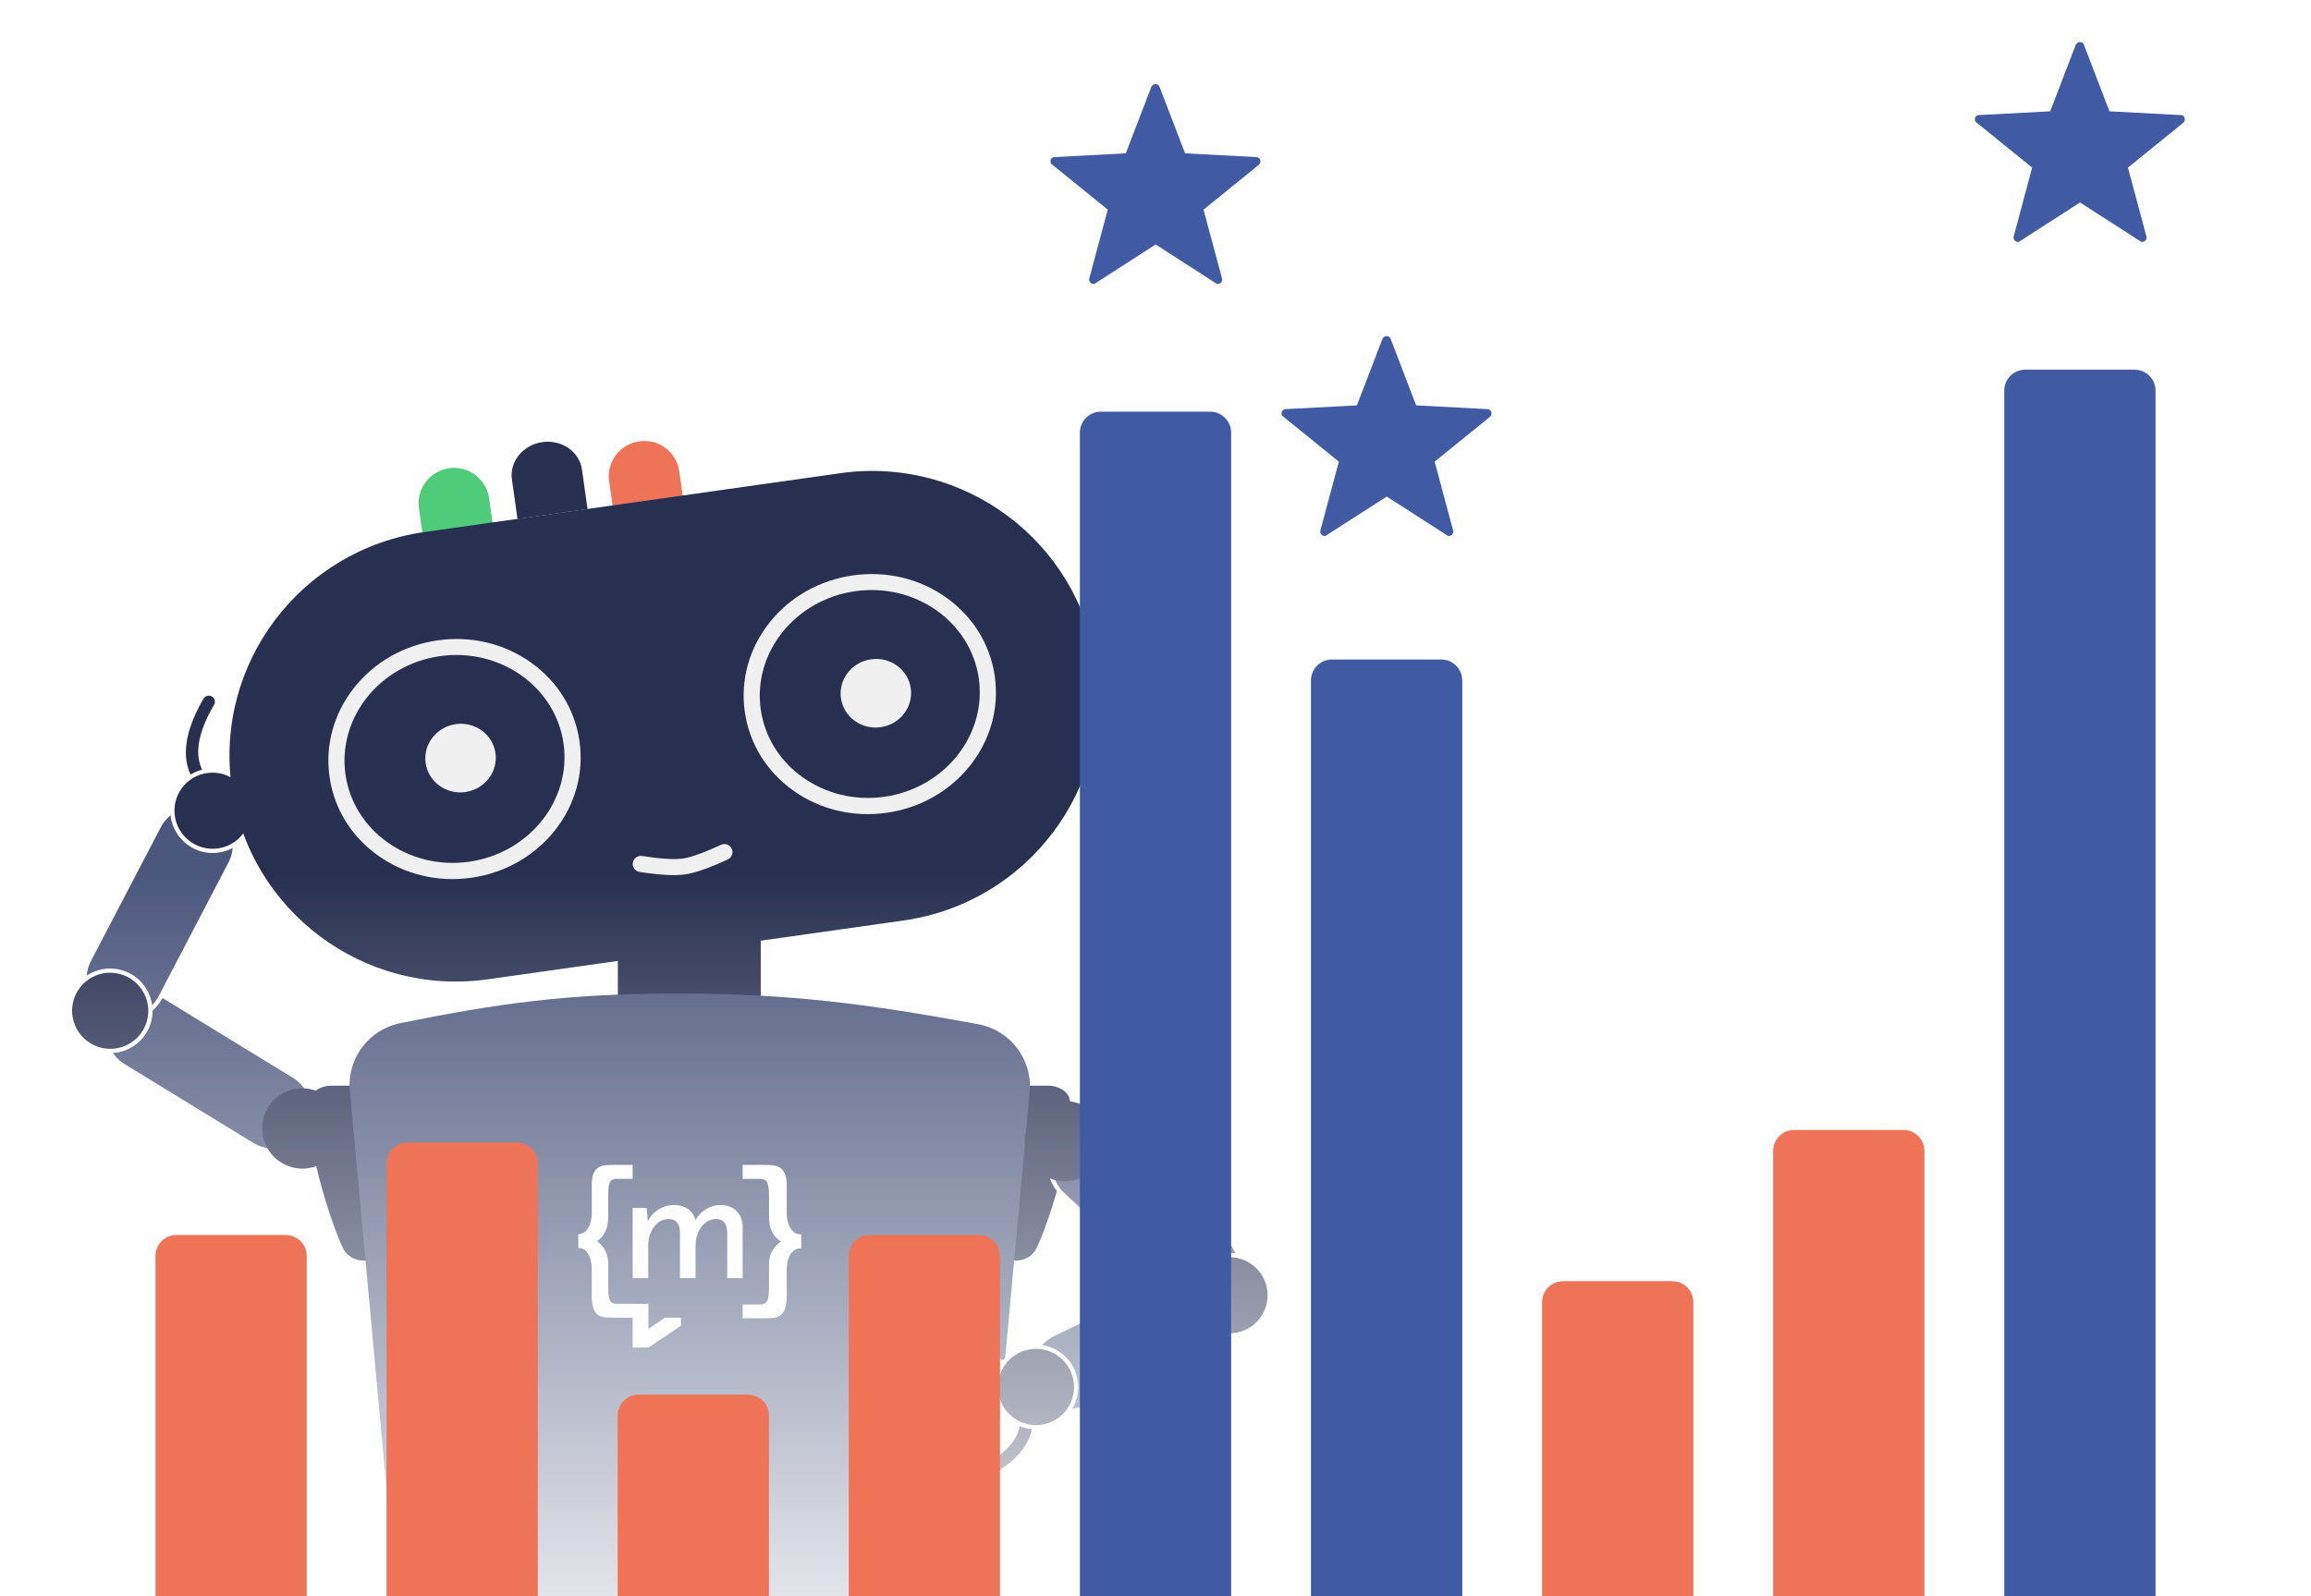 <svg width="550" height="380" viewBox="0 0 550 380" fill="none" xmlns="http://www.w3.org/2000/svg">
<g clip-path="url(#clip0_3635_22809)">
<rect x="102.617" y="363.605" width="112.162" height="33.114" fill="#4C577D"/>
<path d="M39.325 237.396C37.842 236.489 36.206 236.035 34.583 235.996C36.158 238.9 36.189 242.542 34.349 245.562C32.508 248.582 29.26 250.219 25.964 250.14C26.739 251.57 27.89 252.82 29.372 253.728L60.008 272.483C61.492 273.391 63.126 273.846 64.749 273.884C63.175 270.981 63.144 267.337 64.985 264.317C66.825 261.297 70.073 259.662 73.368 259.74C72.593 258.31 71.445 257.06 69.961 256.151L39.325 237.396Z" fill="#4C577D"/>
<path d="M39.325 237.396C37.842 236.489 36.206 236.035 34.583 235.996C36.158 238.9 36.189 242.542 34.349 245.562C32.508 248.582 29.26 250.219 25.964 250.14C26.739 251.57 27.89 252.82 29.372 253.728L60.008 272.483C61.492 273.391 63.126 273.846 64.749 273.884C63.175 270.981 63.144 267.337 64.985 264.317C66.825 261.297 70.073 259.662 73.368 259.74C72.593 258.31 71.445 257.06 69.961 256.151L39.325 237.396Z" stroke="white"/>
<path d="M54.811 205.568C55.615 204.028 55.956 202.365 55.883 200.742C53.093 202.505 49.46 202.774 46.319 201.134C43.178 199.495 41.322 196.359 41.174 193.062C39.8 193.93 38.631 195.16 37.827 196.7L21.21 228.526C20.405 230.067 20.064 231.729 20.137 233.353C22.927 231.59 26.562 231.32 29.702 232.96C32.843 234.6 34.698 237.736 34.847 241.033C36.221 240.165 37.39 238.935 38.195 237.394L54.811 205.568Z" fill="#4C577D"/>
<path d="M54.811 205.568C55.615 204.028 55.956 202.365 55.883 200.742C53.093 202.505 49.46 202.774 46.319 201.134C43.178 199.495 41.322 196.359 41.174 193.062C39.8 193.93 38.631 195.16 37.827 196.7L21.21 228.526C20.405 230.067 20.064 231.729 20.137 233.353C22.927 231.59 26.562 231.32 29.702 232.96C32.843 234.6 34.698 237.736 34.847 241.033C36.221 240.165 37.39 238.935 38.195 237.394L54.811 205.568Z" stroke="white"/>
<path d="M73.996 181.294C74.539 180.366 74.226 179.168 73.296 178.624C72.366 178.079 71.168 178.392 70.625 179.319C66.234 186.815 60.438 191.879 52.919 187.474C45.399 183.069 46.983 175.536 51.374 168.041C51.917 167.113 51.604 165.915 50.675 165.371C49.745 164.826 48.547 165.139 48.004 166.066C42.388 175.651 41.33 185.199 50.95 190.835C60.569 196.47 68.38 190.879 73.996 181.294Z" fill="#283052"/>
<path d="M73.996 181.294C74.539 180.366 74.226 179.168 73.296 178.624C72.366 178.079 71.168 178.392 70.625 179.319C66.234 186.815 60.438 191.879 52.919 187.474C45.399 183.069 46.983 175.536 51.374 168.041C51.917 167.113 51.604 165.915 50.675 165.371C49.745 164.826 48.547 165.139 48.004 166.066C42.388 175.651 41.33 185.199 50.95 190.835C60.569 196.47 68.38 190.879 73.996 181.294Z" stroke="white"/>
<path d="M57.644 199.481C61.212 195.596 60.946 189.545 57.05 185.966C53.153 182.387 47.101 182.635 43.533 186.519C39.965 190.404 40.232 196.454 44.128 200.033C48.025 203.612 54.076 203.365 57.644 199.481Z" fill="#283052"/>
<path d="M57.644 199.481C61.212 195.596 60.946 189.545 57.05 185.966C53.153 182.387 47.101 182.635 43.533 186.519C39.965 190.404 40.232 196.454 44.128 200.033C48.025 203.612 54.076 203.365 57.644 199.481Z" stroke="white"/>
<path d="M21.646 232.223C17.006 234.739 15.296 240.54 17.826 245.18C20.356 249.82 26.169 251.542 30.808 249.026C35.448 246.51 37.158 240.709 34.628 236.069C32.098 231.429 26.285 229.708 21.646 232.223Z" fill="#283052"/>
<path d="M21.646 232.223C17.006 234.739 15.296 240.54 17.826 245.18C20.356 249.82 26.169 251.542 30.808 249.026C35.448 246.51 37.158 240.709 34.628 236.069C32.098 231.429 26.285 229.708 21.646 232.223Z" stroke="white"/>
<path d="M76.545 277.047C71.905 279.563 66.093 277.841 63.563 273.201C61.033 268.561 62.743 262.76 67.382 260.244C72.022 257.728 77.834 259.45 80.365 264.09C82.895 268.73 81.185 274.531 76.545 277.047Z" fill="#283052"/>
<path fill-rule="evenodd" clip-rule="evenodd" d="M94.12 258.449H78.807C76.502 258.449 74.048 259.757 73.696 261.956C72.305 270.635 78.285 290.117 81.643 297.146C82.508 298.956 84.449 300.094 86.513 300.094H97.52C100.506 300.094 102.932 297.762 102.932 294.89L99.551 263.652C99.531 260.781 97.106 258.449 94.12 258.449Z" fill="#283052"/>
<path fill-rule="evenodd" clip-rule="evenodd" d="M234.209 258.449H249.521C251.827 258.449 254.28 259.757 254.633 261.956C256.024 270.635 250.043 290.117 246.685 297.146C245.821 298.956 243.879 300.094 241.815 300.094H230.808C227.822 300.094 225.396 297.762 225.396 294.89L228.777 263.652C228.797 260.781 231.222 258.449 234.209 258.449Z" fill="#283052"/>
<path d="M181.049 220.071H147.043V244.841H181.049V220.071Z" fill="#283052"/>
<path fill-rule="evenodd" clip-rule="evenodd" d="M95.288 243.561C118.411 238.879 135.205 236.51 161.152 236.51C187.605 236.51 206.299 238.935 232.78 243.813C240.357 245.207 245.67 252.064 245.082 259.729L235.202 366.905C234.614 374.766 228.043 380.843 220.158 380.843H108.187C100.274 380.843 93.703 374.766 93.144 366.905L83.235 259.395C82.676 251.869 87.821 245.096 95.288 243.561Z" fill="#4C577D"/>
<path d="M176.741 304.271V291.877C176.68 290.421 176.206 289.217 175.258 288.288C174.331 287.338 173.055 286.873 171.469 286.873C170.233 286.873 169.059 287.211 167.947 287.908C166.917 288.542 166.113 289.385 165.495 290.483C165.352 289.766 165.064 289.154 164.631 288.625C164.177 288.077 163.58 287.633 162.881 287.338C162.179 287.021 161.376 286.873 160.47 286.873C159.008 286.873 157.709 287.252 156.598 287.992C155.568 288.667 154.765 289.575 154.166 290.716L153.899 287.569H150.562V304.271H154.269V296.395C154.269 295.297 154.477 294.262 154.908 293.335C155.32 292.383 155.898 291.624 156.64 291.054C157.381 290.483 158.205 290.187 159.153 290.187C160.099 290.208 160.779 290.525 161.17 291.096C161.582 291.666 161.788 292.406 161.83 293.249V304.271H165.537V296.353C165.558 295.255 165.785 294.241 166.197 293.312C166.608 292.383 167.184 291.624 167.926 291.054C168.668 290.483 169.513 290.187 170.46 290.187C171.408 290.208 172.066 290.525 172.457 291.096C172.829 291.666 173.035 292.406 173.075 293.249V304.271H176.741Z" fill="white"/>
<path d="M188.685 293.081C188.187 292.573 187.824 291.94 187.575 291.18C187.348 290.419 187.234 289.659 187.234 288.878V282.183C187.234 280.896 187.076 279.923 186.735 279.269C186.397 278.615 185.988 278.148 185.467 277.875C184.945 277.6 184.357 277.453 183.676 277.388C182.997 277.326 182.294 277.305 181.568 277.305H176.74V280.642H180.753C181.32 280.642 181.795 280.748 182.112 280.958C182.452 281.169 182.679 281.592 182.815 282.183C182.952 282.796 183.02 283.662 183.02 284.822V289.576C183.02 290.842 183.177 291.856 183.494 292.659C183.812 293.461 184.198 294.073 184.629 294.517C185.058 294.96 185.489 295.298 185.875 295.552C185.489 295.783 185.104 296.143 184.674 296.587C184.243 297.029 183.857 297.62 183.517 298.339C183.177 299.058 183.02 299.987 183.02 301.084V306.365C183.02 307.525 182.952 308.392 182.815 309.004C182.679 309.616 182.452 310.018 182.112 310.229C181.772 310.441 181.32 310.546 180.753 310.546H176.74V313.841H181.568C182.294 313.841 182.997 313.82 183.676 313.778C184.357 313.735 184.967 313.566 185.489 313.291C186.034 313.018 186.442 312.489 186.758 311.749C187.076 310.989 187.234 309.912 187.234 308.477V302.12C187.234 301.359 187.348 300.599 187.575 299.839C187.802 299.078 188.165 298.445 188.685 297.916C189.184 297.41 189.865 297.156 190.702 297.156V293.862C189.865 293.862 189.184 293.588 188.685 293.081Z" fill="white"/>
<path d="M154.323 316.343V310.394H146.845C146.319 310.394 145.899 310.288 145.585 310.079C145.269 309.869 145.059 309.448 144.932 308.86C144.806 308.249 144.744 307.388 144.744 306.231V300.977C144.744 299.882 144.597 298.979 144.281 298.243C143.967 297.528 143.63 296.94 143.209 296.498C142.812 296.056 142.433 295.721 142.096 295.468C142.475 295.237 142.853 294.879 143.251 294.438C143.651 293.996 144.009 293.388 144.302 292.587C144.597 291.789 144.744 290.78 144.744 289.518V284.789C144.744 283.632 144.806 282.771 144.932 282.161C145.059 281.552 145.269 281.151 145.585 280.941C145.899 280.73 146.319 280.626 146.845 280.626H150.562V277.305H146.087C145.415 277.305 144.764 277.326 144.134 277.388C143.504 277.451 142.958 277.599 142.475 277.872C141.991 278.145 141.592 278.608 141.298 279.26C140.982 279.911 140.836 280.878 140.836 282.161V288.824C140.836 289.603 140.731 290.36 140.52 291.117C140.311 291.874 139.974 292.504 139.492 293.008C139.03 293.513 138.399 293.786 137.621 293.807V297.086C138.399 297.086 139.009 297.339 139.492 297.843C139.953 298.348 140.29 298.979 140.52 299.757C140.731 300.514 140.836 301.271 140.836 302.027V308.355C140.836 309.763 140.982 310.857 141.277 311.614C141.571 312.371 141.97 312.875 142.454 313.148C142.958 313.421 143.504 313.588 144.134 313.632C144.764 313.674 145.415 313.695 146.087 313.695H150.562V320.8H154.344L162.055 315.586V313.695H158.273L154.323 316.343Z" fill="white"/>
<path d="M279.137 308.858C280.406 310.046 281.917 310.82 283.499 311.185C282.542 308.024 283.245 304.45 285.656 301.863C288.067 299.276 291.578 298.327 294.791 299.068C294.32 297.511 293.445 296.055 292.176 294.867L265.947 270.324C264.677 269.135 263.168 268.361 261.586 267.996C262.543 271.157 261.839 274.732 259.428 277.319C257.016 279.907 253.506 280.854 250.293 280.113C250.765 281.67 251.638 283.126 252.908 284.315L279.137 308.858Z" fill="#4C577D"/>
<path d="M279.137 308.858C280.406 310.046 281.917 310.82 283.499 311.185C282.542 308.024 283.245 304.45 285.656 301.863C288.067 299.276 291.578 298.327 294.791 299.068C294.32 297.511 293.445 296.055 292.176 294.867L265.947 270.324C264.677 269.135 263.168 268.361 261.586 267.996C262.543 271.157 261.839 274.732 259.428 277.319C257.016 279.907 253.506 280.854 250.293 280.113C250.765 281.67 251.638 283.126 252.908 284.315L279.137 308.858Z" stroke="white"/>
<path d="M250.715 317.588C249.148 318.339 247.878 319.466 246.963 320.809C250.253 321.07 253.323 323.033 254.854 326.228C256.385 329.423 255.992 333.046 254.134 335.773C255.754 335.902 257.427 335.618 258.994 334.867L291.371 319.353C292.94 318.602 294.209 317.476 295.123 316.132C291.834 315.871 288.763 313.909 287.232 310.714C285.701 307.518 286.096 303.896 287.953 301.168C286.333 301.039 284.66 301.323 283.092 302.074L250.715 317.588Z" fill="#4C577D"/>
<path d="M250.715 317.588C249.148 318.339 247.878 319.466 246.963 320.809C250.253 321.07 253.323 323.033 254.854 326.228C256.385 329.423 255.992 333.046 254.134 335.773C255.754 335.902 257.427 335.618 258.994 334.867L291.371 319.353C292.94 318.602 294.209 317.476 295.123 316.132C291.834 315.871 288.763 313.909 287.232 310.714C285.701 307.518 286.096 303.896 287.953 301.168C286.333 301.039 284.66 301.323 283.092 302.074L250.715 317.588Z" stroke="white"/>
<path d="M220.815 325.516C219.825 325.932 219.357 327.079 219.775 328.072C220.193 329.065 221.339 329.533 222.329 329.116C230.337 325.749 238.013 325.169 241.391 333.202C244.769 341.236 238.986 346.316 230.978 349.683C229.988 350.1 229.52 351.247 229.938 352.24C230.356 353.233 231.502 353.701 232.493 353.284C242.733 348.978 249.303 341.97 244.981 331.692C240.659 321.416 231.056 321.209 220.815 325.516Z" fill="#283052"/>
<path d="M220.815 325.516C219.825 325.932 219.357 327.079 219.775 328.072C220.193 329.065 221.339 329.533 222.329 329.116C230.337 325.749 238.013 325.169 241.391 333.202C244.769 341.236 238.986 346.316 230.978 349.683C229.988 350.1 229.52 351.247 229.938 352.24C230.356 353.233 231.502 353.701 232.493 353.284C242.733 348.978 249.303 341.97 244.981 331.692C240.659 321.416 231.056 321.209 220.815 325.516Z" stroke="white"/>
<path d="M244.801 320.765C239.616 321.735 236.202 326.738 237.176 331.939C238.149 337.139 243.142 340.568 248.326 339.598C253.51 338.627 256.924 333.625 255.95 328.424C254.977 323.224 249.985 319.795 244.801 320.765Z" fill="#283052"/>
<path d="M244.801 320.765C239.616 321.735 236.202 326.738 237.176 331.939C238.149 337.139 243.142 340.568 248.326 339.598C253.51 338.627 256.924 333.625 255.95 328.424C254.977 323.224 249.985 319.795 244.801 320.765Z" stroke="white"/>
<path d="M295.404 317.484C300.456 315.954 303.3 310.617 301.757 305.562C300.213 300.508 294.867 297.65 289.815 299.179C284.764 300.709 281.92 306.046 283.463 311.101C285.007 316.155 290.353 319.013 295.404 317.484Z" fill="#283052"/>
<path d="M295.404 317.484C300.456 315.954 303.3 310.617 301.757 305.562C300.213 300.508 294.867 297.65 289.815 299.179C284.764 300.709 281.92 306.046 283.463 311.101C285.007 316.155 290.353 319.013 295.404 317.484Z" stroke="white"/>
<path d="M250.643 262.503C255.695 260.974 261.041 263.832 262.584 268.886C264.128 273.941 261.284 279.278 256.232 280.808C251.181 282.337 245.835 279.48 244.291 274.425C242.748 269.37 245.592 264.033 250.643 262.503Z" fill="#283052"/>
<rect x="226.508" y="340.384" width="10.915" height="17.213" transform="rotate(4.992 226.508 340.384)" fill="#4C577D"/>
<path fill-rule="evenodd" clip-rule="evenodd" d="M152.152 105.057C156.765 104.404 161.016 107.612 161.664 112.187L162.545 118.412L145.846 120.776L144.965 114.55C144.314 109.95 147.538 105.71 152.152 105.057Z" fill="#EF7457"/>
<path fill-rule="evenodd" clip-rule="evenodd" d="M129.076 105.247C133.69 104.594 137.902 107.534 138.503 111.779L139.835 121.188L123.163 123.548L121.831 114.138C121.227 109.869 124.487 105.896 129.076 105.247Z" fill="#283052"/>
<path fill-rule="evenodd" clip-rule="evenodd" d="M106.885 111.462C111.499 110.809 115.749 114.018 116.397 118.592L117.278 124.818L100.58 127.181L99.699 120.955C99.074 116.352 102.298 112.111 106.885 111.462Z" fill="#4ECC79"/>
<path d="M101.027 126.653L199.961 112.652C229.456 108.478 256.74 128.931 260.901 158.333C265.062 187.734 244.524 214.956 215.029 219.13L116.095 233.131C86.601 237.305 59.316 216.851 55.155 187.45C50.969 158.051 71.507 130.831 101.027 126.653Z" fill="#283052"/>
<path d="M112.171 208.957C104.244 210.079 96.36 208.213 90.002 203.696C83.612 199.156 79.495 192.48 78.423 184.908C77.351 177.336 79.455 169.78 84.334 163.646C89.189 157.542 96.246 153.561 104.173 152.439C112.101 151.317 119.984 153.184 126.344 157.7C132.733 162.24 136.849 168.916 137.921 176.488C138.993 184.06 136.891 191.616 132.012 197.751C127.151 203.829 120.1 207.835 112.171 208.957ZM104.705 156.2C90.404 158.224 80.309 170.852 82.219 184.345C84.128 197.838 97.331 207.169 111.632 205.145C125.933 203.122 136.029 190.494 134.12 177C132.21 163.507 119.032 154.173 104.705 156.2Z" fill="#F0F0F0"/>
<path d="M110.754 188.549C115.344 187.9 118.552 183.755 117.921 179.292C117.289 174.829 113.056 171.737 108.467 172.386C103.877 173.036 100.668 177.181 101.3 181.644C101.932 186.107 106.164 189.199 110.754 188.549Z" fill="#F0F0F0"/>
<path d="M211.003 193.492C203.075 194.614 195.192 192.748 188.832 188.231C182.443 183.691 178.327 177.016 177.255 169.443C176.183 161.869 178.285 154.314 183.164 148.181C188.021 142.075 195.076 138.097 203.005 136.975C210.932 135.853 218.816 137.717 225.175 142.236C231.564 146.774 235.681 153.449 236.753 161.023C237.825 168.596 235.721 176.151 230.842 182.286C225.961 188.393 218.93 192.37 211.003 193.492ZM203.537 140.735C189.236 142.759 179.14 155.386 181.049 168.88C182.959 182.374 196.163 191.703 210.464 189.679C224.764 187.655 234.861 175.029 232.952 161.535C231.042 148.04 217.838 138.711 203.537 140.735Z" fill="#F0F0F0"/>
<path d="M209.59 173.111C214.18 172.461 217.388 168.317 216.757 163.853C216.125 159.39 211.892 156.298 207.303 156.948C202.713 157.597 199.504 161.742 200.136 166.205C200.767 170.669 205 173.76 209.59 173.111Z" fill="#F0F0F0"/>
<path d="M163.003 208.165C160.581 208.508 157.043 208.309 152.206 207.567C151.169 207.403 150.431 206.419 150.597 205.384C150.763 204.351 151.751 203.614 152.788 203.778C157.199 204.45 160.454 204.664 162.467 204.379C164.481 204.094 167.549 202.985 171.6 201.116C172.552 200.67 173.702 201.079 174.151 202.051C174.598 202.998 174.188 204.145 173.211 204.594C168.769 206.65 165.424 207.822 163.003 208.165Z" fill="#F0F0F0"/>
<rect x="-29" y="208" width="607" height="204" fill="url(#paint0_linear_3635_22809)"/>
<g filter="url(#filter0_d_3635_22809)">
<path d="M37 299C37 296.239 39.239 294 42 294H68C70.761 294 73 296.239 73 299V391H37V299Z" fill="#EF7457"/>
</g>
<g filter="url(#filter1_d_3635_22809)">
<path d="M92 277C92 274.239 94.239 272 97 272H123C125.761 272 128 274.239 128 277V391H92V277Z" fill="#EF7457"/>
</g>
<g filter="url(#filter2_d_3635_22809)">
<path d="M147 337C147 334.239 149.239 332 152 332H178C180.761 332 183 334.239 183 337V391H147V337Z" fill="#EF7457"/>
</g>
<g filter="url(#filter3_d_3635_22809)">
<path d="M202 299C202 296.239 204.239 294 207 294H233C235.761 294 238 296.239 238 299V391H202V299Z" fill="#EF7457"/>
</g>
<g filter="url(#filter4_d_3635_22809)">
<path d="M257 103C257 100.239 259.239 98 262 98H288C290.761 98 293 100.239 293 103V391H257V103Z" fill="#405BA3"/>
</g>
<g filter="url(#filter5_d_3635_22809)">
<path d="M367 310C367 307.239 369.239 305 372 305H398C400.761 305 403 307.239 403 310V391H367V310Z" fill="#EF7457"/>
</g>
<g filter="url(#filter6_d_3635_22809)">
<path d="M422 274C422 271.239 424.239 269 427 269H453C455.761 269 458 271.239 458 274V391H422V274Z" fill="#EF7457"/>
</g>
<g filter="url(#filter7_d_3635_22809)">
<path d="M477 93C477 90.239 479.239 88 482 88H508C510.761 88 513 90.239 513 93V391H477V93Z" fill="#405BA3"/>
</g>
<g filter="url(#filter8_d_3635_22809)">
<path d="M312 162C312 159.239 314.239 157 317 157H343C345.761 157 348 159.239 348 162V421H312V162Z" fill="#405BA3"/>
</g>
<g filter="url(#filter9_d_3635_22809)">
<path d="M315.236 127.6C315.036 127.6 314.836 127.5 314.636 127.4C314.336 127.2 314.136 126.7 314.236 126.3L318.636 109.9L305.436 99.2C305.036 99 304.936 98.5 305.036 98.1C305.136 97.7 305.536 97.4 305.936 97.4L322.936 96.5L329.036 80.6C329.236 80.3 329.636 80 330.036 80C330.436 80 330.836 80.3 330.936 80.6L337.036 96.5L354.036 97.4C354.436 97.4 354.836 97.7 354.936 98.1C355.036 98.5 354.936 98.9 354.636 99.2L341.436 109.9L345.836 126.3C345.936 126.7 345.836 127.1 345.436 127.4C345.136 127.6 344.636 127.7 344.336 127.4L330.036 118.2L315.736 127.4C315.536 127.6 315.436 127.6 315.236 127.6Z" fill="#405BA3"/>
</g>
<g filter="url(#filter10_d_3635_22809)">
<path d="M260.236 67.6C260.036 67.6 259.836 67.5 259.636 67.4C259.336 67.2 259.136 66.7 259.236 66.3L263.636 49.9L250.436 39.2C250.036 39 249.936 38.5 250.036 38.1C250.136 37.7 250.536 37.4 250.936 37.4L267.936 36.5L274.036 20.6C274.236 20.3 274.636 20 275.036 20C275.436 20 275.836 20.3 275.936 20.6L282.036 36.5L299.036 37.4C299.436 37.4 299.836 37.7 299.936 38.1C300.036 38.5 299.936 38.9 299.636 39.2L286.436 49.9L290.836 66.3C290.936 66.7 290.836 67.1 290.436 67.4C290.136 67.6 289.636 67.7 289.336 67.4L275.036 58.2L260.736 67.4C260.536 67.6 260.436 67.6 260.236 67.6Z" fill="#405BA3"/>
</g>
<g filter="url(#filter11_d_3635_22809)">
<path d="M480.236 57.6C480.036 57.6 479.836 57.5 479.636 57.4C479.336 57.2 479.136 56.7 479.236 56.3L483.636 39.9L470.436 29.2C470.036 29 469.936 28.5 470.036 28.1C470.136 27.7 470.536 27.4 470.936 27.4L487.936 26.5L494.036 10.6C494.236 10.3 494.636 10 495.036 10C495.436 10 495.836 10.3 495.936 10.6L502.036 26.5L519.036 27.4C519.436 27.4 519.836 27.7 519.936 28.1C520.036 28.5 519.936 28.9 519.636 29.2L506.436 39.9L510.836 56.3C510.936 56.7 510.836 57.1 510.436 57.4C510.136 57.6 509.636 57.7 509.336 57.4L495.036 48.2L480.736 57.4C480.536 57.6 480.436 57.6 480.236 57.6Z" fill="#405BA3"/>
</g>
</g>
<defs>
<filter id="filter0_d_3635_22809" x="26.1" y="283.1" width="57.8" height="118.8" filterUnits="userSpaceOnUse" color-interpolation-filters="sRGB">
<feFlood flood-opacity="0" result="BackgroundImageFix"/>
<feColorMatrix in="SourceAlpha" type="matrix" values="0 0 0 0 0 0 0 0 0 0 0 0 0 0 0 0 0 0 127 0" result="hardAlpha"/>
<feOffset/>
<feGaussianBlur stdDeviation="5.45"/>
<feComposite in2="hardAlpha" operator="out"/>
<feColorMatrix type="matrix" values="0 0 0 0 0 0 0 0 0 0 0 0 0 0 0 0 0 0 0.25 0"/>
<feBlend mode="normal" in2="BackgroundImageFix" result="effect1_dropShadow_3635_22809"/>
<feBlend mode="normal" in="SourceGraphic" in2="effect1_dropShadow_3635_22809" result="shape"/>
</filter>
<filter id="filter1_d_3635_22809" x="81.1" y="261.1" width="57.8" height="140.8" filterUnits="userSpaceOnUse" color-interpolation-filters="sRGB">
<feFlood flood-opacity="0" result="BackgroundImageFix"/>
<feColorMatrix in="SourceAlpha" type="matrix" values="0 0 0 0 0 0 0 0 0 0 0 0 0 0 0 0 0 0 127 0" result="hardAlpha"/>
<feOffset/>
<feGaussianBlur stdDeviation="5.45"/>
<feComposite in2="hardAlpha" operator="out"/>
<feColorMatrix type="matrix" values="0 0 0 0 0 0 0 0 0 0 0 0 0 0 0 0 0 0 0.25 0"/>
<feBlend mode="normal" in2="BackgroundImageFix" result="effect1_dropShadow_3635_22809"/>
<feBlend mode="normal" in="SourceGraphic" in2="effect1_dropShadow_3635_22809" result="shape"/>
</filter>
<filter id="filter2_d_3635_22809" x="136.1" y="321.1" width="57.8" height="80.8" filterUnits="userSpaceOnUse" color-interpolation-filters="sRGB">
<feFlood flood-opacity="0" result="BackgroundImageFix"/>
<feColorMatrix in="SourceAlpha" type="matrix" values="0 0 0 0 0 0 0 0 0 0 0 0 0 0 0 0 0 0 127 0" result="hardAlpha"/>
<feOffset/>
<feGaussianBlur stdDeviation="5.45"/>
<feComposite in2="hardAlpha" operator="out"/>
<feColorMatrix type="matrix" values="0 0 0 0 0 0 0 0 0 0 0 0 0 0 0 0 0 0 0.25 0"/>
<feBlend mode="normal" in2="BackgroundImageFix" result="effect1_dropShadow_3635_22809"/>
<feBlend mode="normal" in="SourceGraphic" in2="effect1_dropShadow_3635_22809" result="shape"/>
</filter>
<filter id="filter3_d_3635_22809" x="191.1" y="283.1" width="57.8" height="118.8" filterUnits="userSpaceOnUse" color-interpolation-filters="sRGB">
<feFlood flood-opacity="0" result="BackgroundImageFix"/>
<feColorMatrix in="SourceAlpha" type="matrix" values="0 0 0 0 0 0 0 0 0 0 0 0 0 0 0 0 0 0 127 0" result="hardAlpha"/>
<feOffset/>
<feGaussianBlur stdDeviation="5.45"/>
<feComposite in2="hardAlpha" operator="out"/>
<feColorMatrix type="matrix" values="0 0 0 0 0 0 0 0 0 0 0 0 0 0 0 0 0 0 0.25 0"/>
<feBlend mode="normal" in2="BackgroundImageFix" result="effect1_dropShadow_3635_22809"/>
<feBlend mode="normal" in="SourceGraphic" in2="effect1_dropShadow_3635_22809" result="shape"/>
</filter>
<filter id="filter4_d_3635_22809" x="246.1" y="87.1" width="57.8" height="314.8" filterUnits="userSpaceOnUse" color-interpolation-filters="sRGB">
<feFlood flood-opacity="0" result="BackgroundImageFix"/>
<feColorMatrix in="SourceAlpha" type="matrix" values="0 0 0 0 0 0 0 0 0 0 0 0 0 0 0 0 0 0 127 0" result="hardAlpha"/>
<feOffset/>
<feGaussianBlur stdDeviation="5.45"/>
<feComposite in2="hardAlpha" operator="out"/>
<feColorMatrix type="matrix" values="0 0 0 0 0 0 0 0 0 0 0 0 0 0 0 0 0 0 0.25 0"/>
<feBlend mode="normal" in2="BackgroundImageFix" result="effect1_dropShadow_3635_22809"/>
<feBlend mode="normal" in="SourceGraphic" in2="effect1_dropShadow_3635_22809" result="shape"/>
</filter>
<filter id="filter5_d_3635_22809" x="356.1" y="294.1" width="57.8" height="107.8" filterUnits="userSpaceOnUse" color-interpolation-filters="sRGB">
<feFlood flood-opacity="0" result="BackgroundImageFix"/>
<feColorMatrix in="SourceAlpha" type="matrix" values="0 0 0 0 0 0 0 0 0 0 0 0 0 0 0 0 0 0 127 0" result="hardAlpha"/>
<feOffset/>
<feGaussianBlur stdDeviation="5.45"/>
<feComposite in2="hardAlpha" operator="out"/>
<feColorMatrix type="matrix" values="0 0 0 0 0 0 0 0 0 0 0 0 0 0 0 0 0 0 0.25 0"/>
<feBlend mode="normal" in2="BackgroundImageFix" result="effect1_dropShadow_3635_22809"/>
<feBlend mode="normal" in="SourceGraphic" in2="effect1_dropShadow_3635_22809" result="shape"/>
</filter>
<filter id="filter6_d_3635_22809" x="411.1" y="258.1" width="57.8" height="143.8" filterUnits="userSpaceOnUse" color-interpolation-filters="sRGB">
<feFlood flood-opacity="0" result="BackgroundImageFix"/>
<feColorMatrix in="SourceAlpha" type="matrix" values="0 0 0 0 0 0 0 0 0 0 0 0 0 0 0 0 0 0 127 0" result="hardAlpha"/>
<feOffset/>
<feGaussianBlur stdDeviation="5.45"/>
<feComposite in2="hardAlpha" operator="out"/>
<feColorMatrix type="matrix" values="0 0 0 0 0 0 0 0 0 0 0 0 0 0 0 0 0 0 0.25 0"/>
<feBlend mode="normal" in2="BackgroundImageFix" result="effect1_dropShadow_3635_22809"/>
<feBlend mode="normal" in="SourceGraphic" in2="effect1_dropShadow_3635_22809" result="shape"/>
</filter>
<filter id="filter7_d_3635_22809" x="466.1" y="77.1" width="57.8" height="324.8" filterUnits="userSpaceOnUse" color-interpolation-filters="sRGB">
<feFlood flood-opacity="0" result="BackgroundImageFix"/>
<feColorMatrix in="SourceAlpha" type="matrix" values="0 0 0 0 0 0 0 0 0 0 0 0 0 0 0 0 0 0 127 0" result="hardAlpha"/>
<feOffset/>
<feGaussianBlur stdDeviation="5.45"/>
<feComposite in2="hardAlpha" operator="out"/>
<feColorMatrix type="matrix" values="0 0 0 0 0 0 0 0 0 0 0 0 0 0 0 0 0 0 0.25 0"/>
<feBlend mode="normal" in2="BackgroundImageFix" result="effect1_dropShadow_3635_22809"/>
<feBlend mode="normal" in="SourceGraphic" in2="effect1_dropShadow_3635_22809" result="shape"/>
</filter>
<filter id="filter8_d_3635_22809" x="301.1" y="146.1" width="57.8" height="285.8" filterUnits="userSpaceOnUse" color-interpolation-filters="sRGB">
<feFlood flood-opacity="0" result="BackgroundImageFix"/>
<feColorMatrix in="SourceAlpha" type="matrix" values="0 0 0 0 0 0 0 0 0 0 0 0 0 0 0 0 0 0 127 0" result="hardAlpha"/>
<feOffset/>
<feGaussianBlur stdDeviation="5.45"/>
<feComposite in2="hardAlpha" operator="out"/>
<feColorMatrix type="matrix" values="0 0 0 0 0 0 0 0 0 0 0 0 0 0 0 0 0 0 0.25 0"/>
<feBlend mode="normal" in2="BackgroundImageFix" result="effect1_dropShadow_3635_22809"/>
<feBlend mode="normal" in="SourceGraphic" in2="effect1_dropShadow_3635_22809" result="shape"/>
</filter>
<filter id="filter9_d_3635_22809" x="294.1" y="69.1" width="71.773" height="69.4" filterUnits="userSpaceOnUse" color-interpolation-filters="sRGB">
<feFlood flood-opacity="0" result="BackgroundImageFix"/>
<feColorMatrix in="SourceAlpha" type="matrix" values="0 0 0 0 0 0 0 0 0 0 0 0 0 0 0 0 0 0 127 0" result="hardAlpha"/>
<feOffset/>
<feGaussianBlur stdDeviation="5.45"/>
<feComposite in2="hardAlpha" operator="out"/>
<feColorMatrix type="matrix" values="0 0 0 0 0 0 0 0 0 0 0 0 0 0 0 0 0 0 0.25 0"/>
<feBlend mode="normal" in2="BackgroundImageFix" result="effect1_dropShadow_3635_22809"/>
<feBlend mode="normal" in="SourceGraphic" in2="effect1_dropShadow_3635_22809" result="shape"/>
</filter>
<filter id="filter10_d_3635_22809" x="239.1" y="9.1" width="71.773" height="69.4" filterUnits="userSpaceOnUse" color-interpolation-filters="sRGB">
<feFlood flood-opacity="0" result="BackgroundImageFix"/>
<feColorMatrix in="SourceAlpha" type="matrix" values="0 0 0 0 0 0 0 0 0 0 0 0 0 0 0 0 0 0 127 0" result="hardAlpha"/>
<feOffset/>
<feGaussianBlur stdDeviation="5.45"/>
<feComposite in2="hardAlpha" operator="out"/>
<feColorMatrix type="matrix" values="0 0 0 0 0 0 0 0 0 0 0 0 0 0 0 0 0 0 0.25 0"/>
<feBlend mode="normal" in2="BackgroundImageFix" result="effect1_dropShadow_3635_22809"/>
<feBlend mode="normal" in="SourceGraphic" in2="effect1_dropShadow_3635_22809" result="shape"/>
</filter>
<filter id="filter11_d_3635_22809" x="459.1" y="-0.9" width="71.773" height="69.4" filterUnits="userSpaceOnUse" color-interpolation-filters="sRGB">
<feFlood flood-opacity="0" result="BackgroundImageFix"/>
<feColorMatrix in="SourceAlpha" type="matrix" values="0 0 0 0 0 0 0 0 0 0 0 0 0 0 0 0 0 0 127 0" result="hardAlpha"/>
<feOffset/>
<feGaussianBlur stdDeviation="5.45"/>
<feComposite in2="hardAlpha" operator="out"/>
<feColorMatrix type="matrix" values="0 0 0 0 0 0 0 0 0 0 0 0 0 0 0 0 0 0 0.25 0"/>
<feBlend mode="normal" in2="BackgroundImageFix" result="effect1_dropShadow_3635_22809"/>
<feBlend mode="normal" in="SourceGraphic" in2="effect1_dropShadow_3635_22809" result="shape"/>
</filter>
<linearGradient id="paint0_linear_3635_22809" x1="274.5" y1="208" x2="274.5" y2="412" gradientUnits="userSpaceOnUse">
<stop stop-color="white" stop-opacity="0"/>
<stop offset="1" stop-color="white"/>
</linearGradient>
<clipPath id="clip0_3635_22809">
<rect width="550" height="380" fill="white"/>
</clipPath>
</defs>
</svg>
